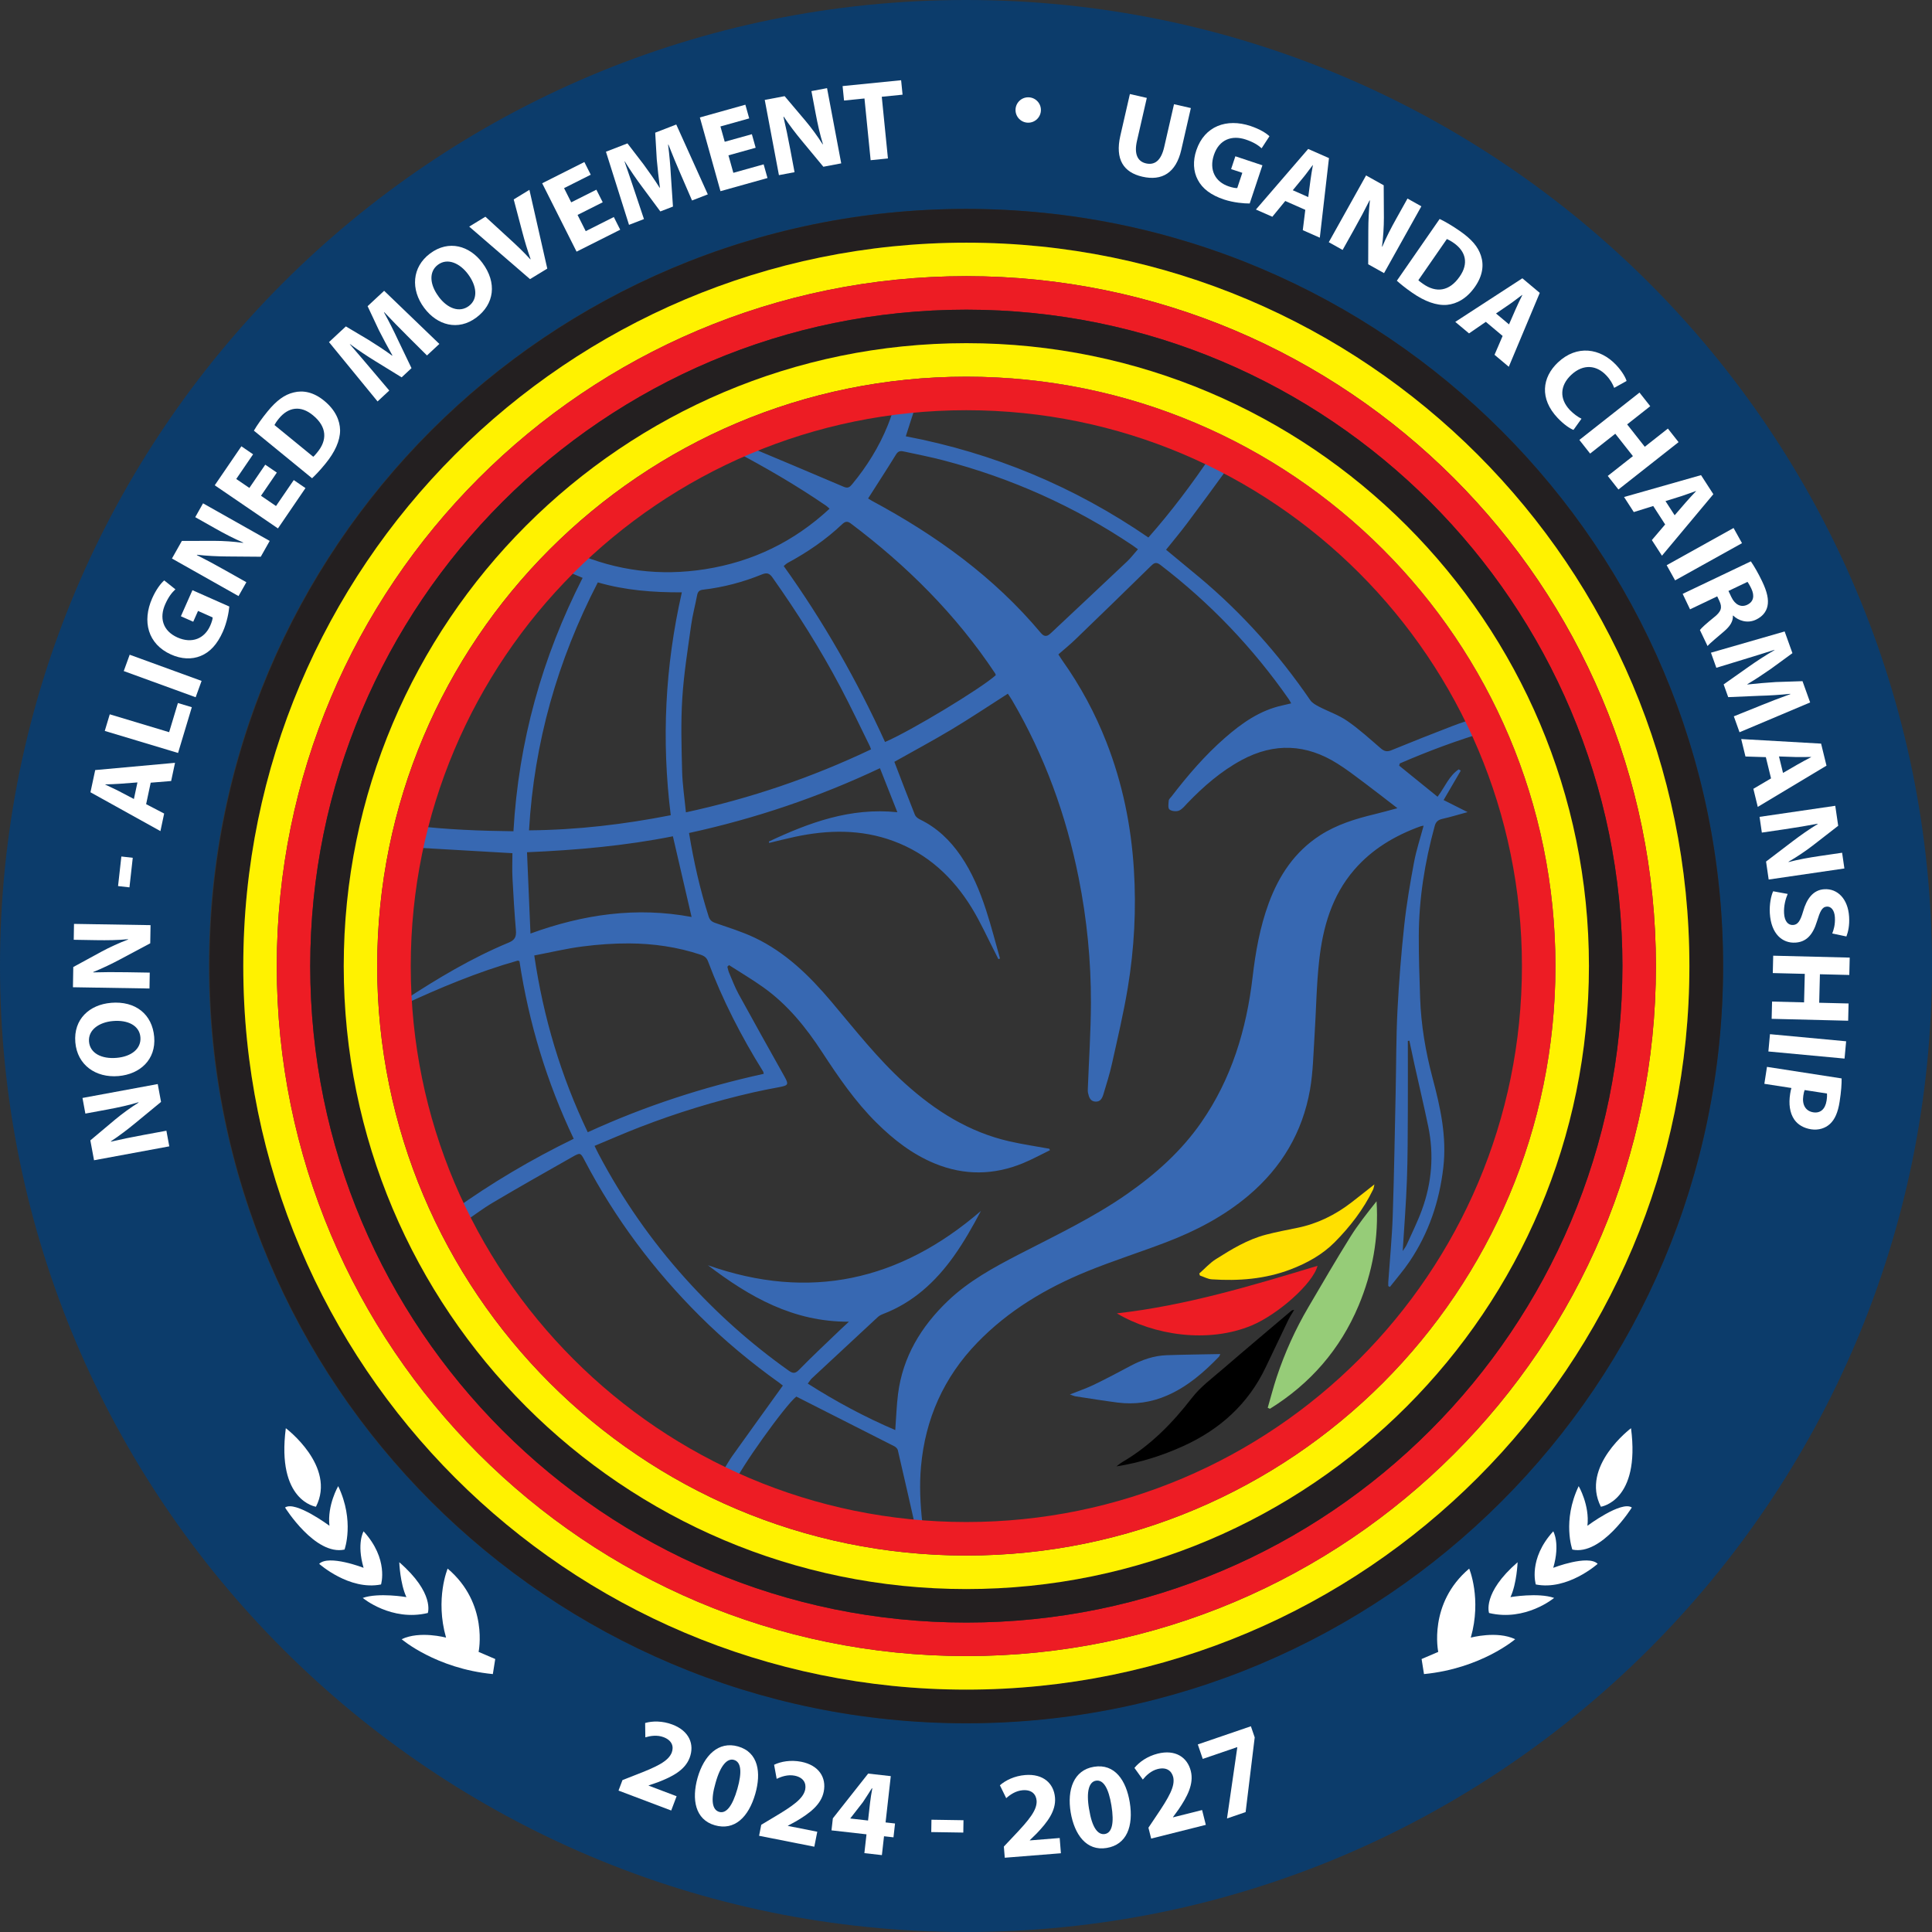 <?xml version="1.0"?>
<svg viewBox="0 0 508.32 508.32" width="300" height="300" xmlns="http://www.w3.org/2000/svg">
  <rect x="0" y="0" width="508.32" height="508.32" fill="#333333" stroke="none"/>
  <defs
     id="defs4">
    <style
       id="style2">
      .cls-1 {
        fill: #ffe000;
      }

      .cls-2 {
        fill: #fff200;
      }

      .cls-3 {
        fill: #fff;
      }

      .cls-4 {
        fill: #ed1c24;
      }

      .cls-5 {
        fill: #96cc78;
      }

      .cls-6 {
        fill: #231f20;
      }

      .cls-7 {
        fill: #3768b2;
      }

      .cls-8 {
        fill: #0c3c6b;
      }
    </style>
  </defs>
  <g
     id="g18"
     transform="translate(-29.3,-35.17)">
    <path
       class="cls-7"
       d="m 292.62,443.38 h -16.5 c -0.55,-0.1 -1.09,-0.23 -1.65,-0.29 -4.96,-0.54 -9.96,-0.84 -14.87,-1.64 -21.86,-3.58 -42.22,-11.24 -60.52,-23.73 -41.1,-28.05 -63.9,-67.07 -68.79,-116.54 -1.05,-10.6 -0.63,-21.22 0.73,-31.78 1.97,-15.19 6.04,-29.8 12.33,-43.79 24.06,-53.48 75.9,-88.72 134.97,-91.22 13.03,-0.55 26,0.41 38.69,3.42 51.6,12.26 88.29,42.65 109.79,91.16 5.9,13.31 9.41,27.34 11.02,41.82 0.36,3.28 0.69,6.56 1.03,9.83 v 16.5 c -0.1,0.61 -0.26,1.21 -0.29,1.83 -0.39,7.68 -1.43,15.29 -3.17,22.77 -10.62,45.5 -36.21,79.9 -76.96,102.77 -18.51,10.39 -38.52,16.33 -59.69,18.24 -2.04,0.18 -4.08,0.42 -6.12,0.64 z M 185.73,336.66 c 0.41,0.83 0.69,1.44 1.01,2.04 6.28,11.93 13.93,22.92 22.96,32.94 8.14,9.03 17.16,17.09 27.08,24.13 1.1,0.78 1.72,0.87 2.78,-0.22 3.53,-3.62 7.24,-7.06 10.88,-10.57 0.63,-0.61 1.28,-1.2 2.21,-2.06 -14.69,0.06 -26.19,-6.56 -37.1,-14.86 26.77,9.45 50.52,4.09 71.84,-14.29 -2.22,4.19 -4.49,8.2 -7.15,11.93 -4.79,6.72 -10.71,12.17 -18.57,15.18 -0.52,0.2 -1.05,0.47 -1.44,0.84 -5.77,5.34 -11.53,10.7 -17.28,16.06 -0.39,0.36 -0.67,0.84 -1.12,1.42 7.45,4.75 15.03,8.81 23.02,12.23 0.25,-3.32 0.34,-6.43 0.73,-9.51 1.25,-9.78 6.07,-17.71 13.06,-24.42 5.46,-5.24 12.06,-8.83 18.72,-12.28 9.69,-5.01 19.56,-9.66 28.55,-15.95 7.5,-5.24 14.2,-11.24 19.43,-18.76 7.99,-11.49 11.91,-24.47 13.52,-38.21 0.78,-6.65 1.93,-13.2 4.25,-19.49 2.7,-7.31 6.84,-13.56 13.54,-17.88 4.37,-2.81 9.23,-4.31 14.22,-5.51 1.99,-0.48 3.96,-1.04 6.1,-1.61 -3.13,-2.41 -5.93,-4.61 -8.77,-6.73 -2.3,-1.72 -4.58,-3.48 -7.01,-5 -8.18,-5.16 -16.59,-5.57 -25.18,-0.95 -5.45,2.94 -10.05,6.94 -14.31,11.37 -0.69,0.72 -1.36,1.61 -2.22,1.95 -0.71,0.29 -1.93,0.16 -2.49,-0.3 -0.43,-0.35 -0.26,-1.53 -0.19,-2.33 0.03,-0.38 0.45,-0.73 0.72,-1.07 4.27,-5.56 8.82,-10.87 14.11,-15.48 4.4,-3.84 9.13,-7.18 14.99,-8.48 0.77,-0.17 1.54,-0.36 2.4,-0.56 -0.27,-0.47 -0.43,-0.81 -0.64,-1.11 -9.44,-13.52 -20.69,-25.3 -33.79,-35.33 -1.2,-0.92 -1.74,-0.42 -2.6,0.42 -6.59,6.47 -13.22,12.9 -19.87,19.31 -1.38,1.33 -2.87,2.53 -4.36,3.83 0.42,0.63 0.7,1.1 1.02,1.56 4.76,6.69 8.63,13.87 11.62,21.51 4.21,10.76 6.51,21.92 7.23,33.47 0.66,10.47 0.1,20.85 -1.6,31.15 -1.11,6.69 -2.68,13.31 -4.15,19.93 -0.6,2.73 -1.45,5.41 -2.26,8.09 -0.31,1.03 -0.79,2.06 -2.15,1.95 -1.33,-0.1 -1.65,-1.18 -1.89,-2.23 -0.1,-0.42 -0.08,-0.87 -0.06,-1.3 0.28,-7.48 0.79,-14.96 0.81,-22.44 0.03,-11.06 -1.06,-22.06 -3.23,-32.91 -3.29,-16.51 -8.97,-32.14 -17.5,-46.7 -0.36,-0.62 -0.78,-1.2 -1.13,-1.74 -5.05,3.22 -9.82,6.42 -14.74,9.37 -4.96,2.97 -10.07,5.71 -15.12,8.55 1.79,4.66 3.55,9.31 5.4,13.93 0.2,0.5 0.78,0.96 1.29,1.21 4.51,2.18 7.97,5.5 10.78,9.6 2.99,4.37 5,9.2 6.63,14.18 1.39,4.23 2.48,8.56 3.7,12.84 -0.14,0.05 -0.28,0.1 -0.43,0.15 -0.24,-0.48 -0.47,-0.96 -0.72,-1.44 -2.09,-4.04 -3.94,-8.22 -6.31,-12.08 -4.93,-8.02 -11.57,-14.2 -20.55,-17.53 -8.53,-3.16 -17.23,-2.99 -25.98,-1.12 -2.26,0.48 -4.49,1.06 -6.74,1.6 -0.03,-0.12 -0.05,-0.24 -0.08,-0.37 10.59,-4.97 21.42,-8.99 33.8,-7.71 -1.57,-3.96 -3.02,-7.64 -4.58,-11.58 -16.21,7.66 -32.9,13.28 -50.23,17.05 1.26,7.65 2.89,14.85 5.15,21.93 0.3,0.95 0.78,1.39 1.71,1.72 3.47,1.21 7,2.29 10.31,3.85 8.19,3.86 14.52,10.06 20.28,16.88 6.24,7.39 12.2,15.05 19.42,21.56 7.95,7.17 16.79,12.75 27.35,15.17 3.49,0.8 7.04,1.31 10.56,1.96 0.06,0.13 0.12,0.26 0.18,0.39 -2.37,1.15 -4.7,2.43 -7.13,3.43 -7.68,3.15 -15.43,3.24 -23.12,0.09 -5.92,-2.42 -10.88,-6.28 -15.4,-10.76 -5.58,-5.54 -9.99,-11.97 -14.26,-18.51 -4.26,-6.53 -9.1,-12.55 -15.51,-17.11 -2.91,-2.08 -6.01,-3.9 -9.02,-5.84 -0.15,0.14 -0.29,0.28 -0.44,0.42 0.14,0.51 0.23,1.04 0.43,1.52 0.81,1.89 1.53,3.84 2.51,5.63 3.95,7.22 7.97,14.4 11.99,21.57 1.27,2.27 1.19,2.5 -1.31,2.97 -2.26,0.42 -4.53,0.86 -6.77,1.37 -10.15,2.31 -20.09,5.37 -29.8,9.12 -4,1.54 -7.92,3.27 -11.99,4.96 z m 218.09,-84.24 c -0.31,0.06 -0.55,0.07 -0.76,0.15 -6.73,2.44 -12.74,5.98 -17.47,11.47 -5.91,6.86 -8.25,15.17 -9.21,23.88 -0.73,6.56 -0.79,13.2 -1.22,19.8 -0.31,4.73 -0.38,9.51 -1.19,14.15 -1.97,11.22 -7.48,20.5 -16.21,27.87 -6.47,5.46 -13.86,9.3 -21.71,12.3 -6.86,2.62 -13.88,4.84 -20.68,7.61 -10.83,4.42 -20.78,10.33 -28.99,18.83 -8.77,9.09 -13.62,19.95 -14.76,32.54 -0.45,4.95 -0.19,9.83 0.34,14.75 0.23,2.11 -0.04,2.49 2.64,2.59 9.87,0.35 19.74,0.27 29.53,-1.16 7.76,-1.13 15.41,-2.81 22.93,-5.11 20.14,-6.17 38.2,-16.11 54.15,-29.86 9.74,-8.4 18.33,-17.84 25.72,-28.38 8.18,-11.66 14.62,-24.22 19.19,-37.71 4.11,-12.15 6.72,-24.6 7.55,-37.43 0.71,-11 0.5,-21.96 -1.38,-32.85 -1.45,-8.35 -3.47,-16.58 -6.28,-24.58 -1.61,-4.56 -3.51,-9.02 -5.34,-13.68 -8.07,2.37 -15.64,5.22 -23.08,8.44 -0.05,0.19 -0.11,0.39 -0.16,0.58 3.35,2.71 6.7,5.43 10.1,8.18 1.99,-2.65 3.04,-5.54 5.57,-7.21 0.18,0.11 0.36,0.22 0.54,0.33 -1.46,2.51 -2.93,5.01 -4.52,7.75 2.17,1.09 4.12,2.07 6.31,3.17 -2.44,0.67 -4.52,1.3 -6.63,1.78 -1.11,0.25 -1.72,0.76 -2.02,1.87 -2.6,9.48 -4.16,19.12 -4.19,28.96 -0.02,5.43 0.17,10.86 0.35,16.29 0.24,7.13 1.44,14.13 3.26,21.01 2.06,7.74 3.79,15.45 2.84,23.6 -1.04,8.98 -3.84,17.24 -8.87,24.72 -1.57,2.34 -3.45,4.48 -5.19,6.71 -0.14,-0.08 -0.28,-0.16 -0.42,-0.25 0,-0.35 -0.02,-0.7 0,-1.04 0.4,-5.79 0.97,-11.57 1.17,-17.36 0.37,-10.98 0.54,-21.97 0.78,-32.96 0.15,-7.06 0.11,-14.12 0.47,-21.17 0.38,-7.47 0.98,-14.94 1.78,-22.38 0.6,-5.56 1.55,-11.1 2.58,-16.6 0.6,-3.2 1.64,-6.32 2.52,-9.61 z M 235.26,399.71 c -0.22,-0.17 -0.55,-0.45 -0.9,-0.7 -7.43,-5.31 -14.45,-11.12 -20.92,-17.57 -12.16,-12.11 -22.34,-25.71 -30.31,-40.93 -1.09,-2.08 -1.15,-2.14 -3.23,-0.95 -7,3.97 -14,7.92 -20.92,12.02 -2.93,1.74 -5.65,3.84 -8.59,5.85 0.7,1.28 1.28,2.36 1.88,3.44 11.95,21.45 28.12,39.03 48.54,52.64 5.08,3.38 10.5,6.24 15.81,9.27 1.86,1.06 1.93,0.95 3.06,-0.87 0.76,-1.22 1.45,-2.48 2.28,-3.65 4.38,-6.14 8.8,-12.26 13.32,-18.55 z M 418.54,223.76 c -0.57,-1.21 -1.03,-2.29 -1.58,-3.33 -6.42,-12.01 -14.25,-23.01 -23.6,-32.92 -11.33,-12.01 -24.62,-21.47 -38.79,-29.78 -1.23,-0.72 -1.71,-0.15 -2.37,0.77 -3.51,4.85 -7.06,9.68 -10.65,14.47 -1.75,2.33 -3.63,4.56 -5.45,6.84 3.02,2.5 5.91,4.87 8.78,7.27 11.23,9.4 20.88,20.23 29.15,32.3 0.51,0.74 1.44,1.27 2.27,1.7 2.48,1.29 5.2,2.2 7.47,3.77 3.12,2.15 5.94,4.74 8.83,7.22 0.92,0.79 1.65,0.97 2.82,0.48 5.3,-2.18 10.63,-4.28 15.98,-6.34 2.3,-0.89 4.67,-1.61 7.14,-2.46 z m -160.07,8.55 c -0.17,-0.44 -0.23,-0.68 -0.34,-0.89 -2.54,-5.14 -4.99,-10.33 -7.66,-15.39 -5.31,-10.05 -11.37,-19.64 -17.93,-28.92 -0.77,-1.09 -1.45,-1.34 -2.76,-0.81 -4.98,2.03 -10.15,3.4 -15.5,4.02 -0.99,0.11 -1.39,0.53 -1.57,1.48 -0.49,2.63 -1.21,5.22 -1.57,7.87 -0.89,6.42 -1.93,12.83 -2.33,19.29 -0.4,6.35 -0.2,12.74 -0.04,19.11 0.09,3.53 0.63,7.04 1,10.83 17.03,-3.68 33.1,-9.15 48.71,-16.57 z m -88.6,54.25 c 2.41,16.42 7.02,31.74 14.07,46.51 15.01,-6.89 30.41,-11.88 46.3,-15.37 -0.07,-0.33 -0.07,-0.47 -0.13,-0.57 -5.77,-9.23 -10.71,-18.87 -14.54,-29.06 -0.38,-1.01 -1.08,-1.43 -1.99,-1.73 -6.09,-2.02 -12.38,-2.92 -18.76,-2.95 -4.11,-0.02 -8.24,0.28 -12.32,0.81 -4.12,0.53 -8.18,1.51 -12.62,2.36 z m 38.83,-95.54 c -7.65,0.03 -14.94,-0.54 -22.11,-2.62 -10.6,20.53 -16.76,42.09 -18.1,65.24 12.7,-0.11 24.94,-1.56 37.29,-3.98 -2.46,-19.73 -1.52,-39.11 2.92,-58.64 z m -28.45,143.77 c -7.15,-15 -11.83,-30.61 -14.28,-46.73 -0.33,-0.11 -0.39,-0.16 -0.44,-0.15 -10.51,2.97 -20.55,7.18 -30.44,11.77 -0.91,0.42 -1.1,1.02 -0.98,1.93 0.53,4.01 0.87,8.06 1.56,12.05 2.26,13.07 6.14,25.65 11.74,37.69 0.33,0.71 0.72,1.39 1.17,2.25 10.1,-7.23 20.55,-13.4 31.66,-18.81 z m 77.47,-168.5 c -0.08,-0.11 -0.02,0.02 0.07,0.09 0.31,0.21 0.63,0.4 0.96,0.58 16.8,9.03 32.08,20.01 44.41,34.75 1.09,1.3 1.87,0.76 2.77,-0.09 6.64,-6.24 13.3,-12.47 19.92,-18.73 1.01,-0.96 1.86,-2.09 2.85,-3.21 -0.6,-0.43 -0.99,-0.73 -1.4,-1.01 -15.31,-10.28 -31.91,-17.7 -49.74,-22.37 -3.37,-0.88 -6.8,-1.56 -10.21,-2.29 -0.82,-0.18 -1.61,-0.37 -2.26,0.67 -2.38,3.88 -4.87,7.68 -7.36,11.6 z m 33.58,46.52 c -0.08,-0.23 -0.1,-0.36 -0.17,-0.46 -10.27,-15.47 -23.22,-28.36 -38.02,-39.48 -0.9,-0.67 -1.51,-0.47 -2.25,0.24 -4.29,4.06 -9.12,7.36 -14.31,10.16 -0.36,0.19 -0.65,0.51 -1.05,0.83 10.47,14.61 19.26,30.07 26.66,46.29 6.71,-2.86 25.2,-14.03 29.13,-17.57 z m 56.86,-58.11 c -0.3,-0.25 -0.42,-0.4 -0.58,-0.48 -1.75,-0.82 -3.48,-1.66 -5.25,-2.43 -11.75,-5.11 -23.95,-8.8 -36.64,-10.55 -6.97,-0.96 -14.02,-1.41 -21.04,-1.78 -4.04,-0.21 -8.11,0.15 -12.16,0.34 -0.61,0.03 -1.6,0.32 -1.75,0.74 -1.12,3.07 -2.08,6.2 -3.12,9.42 23.15,4.41 44.38,13.26 63.83,26.63 6.13,-6.95 11.57,-14.21 16.73,-21.89 z m -165.57,32.51 c -1.9,-0.82 -3.62,-1.49 -5.29,-2.3 -0.91,-0.45 -1.48,-0.24 -2.1,0.46 -1.58,1.77 -3.26,3.44 -4.81,5.24 -14.01,16.2 -24.27,34.49 -30.47,55.02 -0.66,2.18 -1.22,4.38 -1.89,6.77 8.89,1.04 17.51,1.38 26.36,1.48 1.35,-23.61 7.52,-45.7 18.2,-66.67 z m -2.22,-7.36 c 0.08,0.25 0.16,0.5 0.25,0.76 10.98,4.76 22.42,6.19 34.26,4.31 12.44,-1.97 23.32,-7.22 32.68,-15.91 -0.41,-0.36 -0.66,-0.62 -0.96,-0.82 -7.83,-5.36 -16.02,-10.11 -24.42,-14.53 -1.1,-0.58 -1.98,-0.34 -2.98,0.14 -8.29,3.96 -16.27,8.48 -23.63,13.99 -5.18,3.87 -10.14,8.04 -15.2,12.07 z m 42.03,245.82 c 15.64,6.14 31.4,11.38 47.98,12.28 -1.61,-7.1 -3.21,-14.18 -4.86,-21.25 -0.09,-0.39 -0.54,-0.81 -0.92,-1.01 -8.54,-4.35 -17.09,-8.68 -25.78,-13.07 -2.68,1.96 -15.23,19.46 -16.41,23.05 z m -85.64,-167.6 c -2.88,13.5 -3.8,27.17 -2.77,41.23 0.68,-0.38 1.11,-0.6 1.52,-0.86 8.82,-5.79 17.86,-11.21 27.64,-15.27 1.67,-0.69 2.02,-1.59 1.89,-3.23 -0.38,-4.54 -0.67,-9.08 -0.9,-13.63 -0.12,-2.27 -0.02,-4.56 -0.02,-6.66 -9.26,-0.53 -18.16,-1.05 -27.35,-1.58 z m 69.59,-2.87 c -12.55,2.5 -25.29,3.64 -38.39,4.2 0.31,7.2 0.6,14.14 0.91,21.39 14.02,-5.09 27.92,-7.07 42.39,-4.36 -1.66,-7.17 -3.28,-14.15 -4.92,-21.24 z m 58.63,-114.04 c -0.14,-0.16 -0.27,-0.33 -0.41,-0.49 -13.91,1.63 -27.24,5.36 -40.34,10.97 0.46,0.31 0.61,0.45 0.77,0.52 8.78,3.69 17.57,7.35 26.32,11.1 1.11,0.47 1.59,0.03 2.18,-0.68 3.89,-4.69 7.07,-9.82 9.36,-15.46 0.79,-1.94 1.41,-3.96 2.1,-5.94 z M 400.1,308.99 c -0.13,0.02 -0.26,0.03 -0.39,0.05 0,6.13 0.03,12.26 0,18.39 -0.04,6.12 -0.02,12.24 -0.25,18.35 -0.22,6.11 -0.71,12.21 -1.1,18.55 0.4,-0.62 0.79,-1.09 1.03,-1.62 1.37,-3.06 2.88,-6.08 4.03,-9.23 2.59,-7.11 3.2,-14.44 1.67,-21.87 -1.13,-5.47 -2.43,-10.91 -3.64,-16.37 -0.46,-2.08 -0.9,-4.17 -1.34,-6.26 z"
       id="path6" />
    <path
       class="cls-5"
       d="m 362.84,405.58 c 0.79,-2.71 1.49,-5.45 2.38,-8.13 2.13,-6.4 4.9,-12.53 8.32,-18.35 3.63,-6.18 7.23,-12.39 11.03,-18.48 2.04,-3.27 4.47,-6.31 6.91,-9.39 0.61,9.55 -1.06,18.71 -4.73,27.46 -4.85,11.54 -12.72,20.56 -23.33,27.14 l -0.57,-0.27 z"
       id="path8" />
    <path
       class="cls-4"
       d="m 323.17,380.72 c 18.06,-2.03 35.37,-7.24 52.78,-12.51 -1.23,4.73 -10.47,12.81 -17.27,15.67 -11.5,4.83 -25.87,2.59 -35.51,-3.15 z"
       id="path10" />
    <path
       d="m 323.03,420.98 c 0.52,-0.38 1.02,-0.82 1.57,-1.14 7.34,-4.29 13.13,-10.19 18.31,-16.89 2.25,-2.91 5.34,-5.18 8.16,-7.62 5.9,-5.09 11.87,-10.1 17.81,-15.14 0.22,-0.19 0.45,-0.37 0.91,-0.37 -0.51,0.87 -1.08,1.71 -1.52,2.62 -2,4.14 -3.97,8.3 -5.95,12.45 -4.59,9.67 -12.05,16.37 -21.69,20.75 -5.6,2.54 -11.44,4.38 -17.62,5.35 z"
       id="path12" />
    <path
       class="cls-1"
       d="m 390.92,346.78 c -0.16,0.65 -0.2,1.05 -0.36,1.38 -2.54,5.24 -6.1,9.82 -10.14,13.89 -3.2,3.22 -7.28,5.48 -11.59,7.12 -6.69,2.54 -13.65,3.07 -20.71,2.6 -1.05,-0.07 -2.07,-0.66 -3.11,-1 -0.06,-0.18 -0.12,-0.35 -0.18,-0.53 1.45,-1.27 2.76,-2.76 4.38,-3.78 4.14,-2.62 8.36,-5.19 13.17,-6.44 2.69,-0.7 5.43,-1.23 8.17,-1.78 5.33,-1.07 10.06,-3.41 14.34,-6.71 1.93,-1.49 3.84,-3.02 6.04,-4.75 z"
       id="path14" />
    <path
       class="cls-7"
       d="m 310.8,402.06 c 2.32,-0.93 4.37,-1.62 6.3,-2.55 3.25,-1.57 6.43,-3.26 9.62,-4.96 3.01,-1.6 6.17,-2.71 9.59,-2.82 4.65,-0.16 9.31,-0.2 14.05,-0.3 -0.12,0.24 -0.19,0.55 -0.38,0.74 -3.97,4.1 -8.23,7.8 -13.53,10.13 -4.2,1.85 -8.59,2.47 -13.13,1.89 -3.69,-0.48 -7.37,-1.08 -11.05,-1.64 -0.4,-0.06 -0.77,-0.25 -1.47,-0.49 z"
       id="path16" />
  </g>
  <path
     class="cls-8"
     d="m 453.35,254.16 c 0,110.01 -89.18,199.19 -199.19,199.19 -110.01,0 -199.19,-89.18 -199.19,-199.19 0,-110.01 89.19,-199.19 199.19,-199.19 110,0 199.19,89.18 199.19,199.19 z M 254.16,0 C 113.79,0 0,113.79 0,254.16 0,394.53 113.79,508.32 254.16,508.32 394.53,508.32 508.32,394.53 508.32,254.16 508.32,113.79 394.54,0 254.16,0 Z"
     id="path20" />
  <g
     id="g96"
     transform="translate(-29.3,-35.17)">
    <path
       class="cls-3"
       d="m 73.84,336.78 -19.8,3.66 -0.97,-5.23 6.49,-5.45 c 1.87,-1.56 4.12,-3.19 6.19,-4.49 l -0.02,-0.09 c -2.56,0.78 -5.22,1.36 -8.18,1.91 l -5.79,1.07 -0.76,-4.11 19.8,-3.66 0.87,4.7 -6.85,5.64 c -1.9,1.57 -4.21,3.33 -6.35,4.73 l 0.05,0.08 c 2.59,-0.6 5.37,-1.18 8.6,-1.77 l 5.96,-1.1 z"
       id="path22" />
    <path
       class="cls-3"
       d="m 58.46,299.02 c 6.58,-0.56 10.91,3.09 11.41,8.96 0.51,5.95 -3.69,9.82 -9.41,10.31 -6.01,0.51 -10.84,-2.95 -11.34,-8.87 -0.52,-6.16 3.8,-9.92 9.34,-10.39 z m 1.5,14.48 c 3.93,-0.33 6.54,-2.42 6.28,-5.45 -0.26,-3.07 -3.33,-4.58 -7.23,-4.24 -3.6,0.31 -6.55,2.3 -6.29,5.42 0.26,3.07 3.33,4.6 7.23,4.27 z"
       id="path24" />
    <path
       class="cls-3"
       d="m 68.63,295.25 -20.14,-0.33 0.09,-5.32 7.45,-4.06 c 2.14,-1.16 4.67,-2.31 6.96,-3.17 v -0.09 c -2.66,0.26 -5.38,0.3 -8.4,0.25 l -5.89,-0.1 0.07,-4.18 20.14,0.33 -0.08,4.78 -7.84,4.18 c -2.17,1.16 -4.79,2.43 -7.17,3.38 l 0.03,0.09 c 2.66,-0.08 5.5,-0.09 8.79,-0.04 l 6.06,0.1 z"
       id="path26" />
    <path
       class="cls-3"
       d="m 61.23,260.52 3,0.34 -0.87,7.78 -3,-0.34 z"
       id="path28" />
    <path
       class="cls-3"
       d="m 67.73,246.74 4.76,2.48 -0.98,4.62 -18.41,-10.22 1.25,-5.84 21,-1.91 -1.02,4.79 -5.38,0.44 -1.2,5.64 z m -2.27,-5.71 -4.44,0.34 c -1.24,0.1 -2.78,0.14 -4.01,0.18 v 0.06 c 1.09,0.54 2.52,1.15 3.59,1.72 l 3.93,2.06 0.93,-4.35 z"
       id="path30" />
    <path
       class="cls-3"
       d="m 56.86,227.49 1.32,-4.38 15.62,4.7 2.31,-7.67 3.66,1.1 -3.62,12.04 -19.28,-5.8 z"
       id="path32" />
    <path
       class="cls-3"
       d="m 63.42,207.43 18.92,6.89 -1.56,4.3 -18.92,-6.89 z"
       id="path34" />
    <path
       class="cls-3"
       d="m 89.63,194.75 c -0.13,1.48 -0.61,4.17 -1.69,6.61 -1.49,3.36 -3.42,5.41 -5.81,6.38 -2.34,0.99 -5.15,0.85 -7.84,-0.37 -6.11,-2.74 -7.63,-8.74 -4.95,-14.78 1.05,-2.38 2.33,-4 3.17,-4.71 l 2.94,2.35 c -0.89,0.82 -1.8,1.92 -2.69,3.94 -1.54,3.47 -0.73,6.96 3.25,8.73 3.8,1.68 7.09,0.3 8.6,-3.11 0.42,-0.96 0.65,-1.77 0.64,-2.17 l -3.85,-1.71 -1.26,2.84 -3.25,-1.44 3.04,-6.86 z"
       id="path36" />
    <path
       class="cls-3"
       d="m 92.07,192.01 -17.53,-9.89 2.61,-4.63 8.48,-0.02 c 2.43,0 5.21,0.19 7.62,0.53 l 0.04,-0.08 c -2.46,-1.05 -4.87,-2.3 -7.5,-3.79 l -5.12,-2.89 2.05,-3.64 17.54,9.89 -2.35,4.16 -8.88,-0.07 c -2.46,-0.02 -5.37,-0.15 -7.91,-0.45 l -0.02,0.09 c 2.37,1.2 4.88,2.54 7.74,4.16 l 5.28,2.98 -2.06,3.64 z"
       id="path38" />
    <path
       class="cls-3"
       d="m 102.15,159.49 -4.18,6.12 3.95,2.7 4.67,-6.83 3.08,2.11 -7.24,10.61 -16.63,-11.35 7.01,-10.26 3.08,2.11 -4.43,6.49 3.45,2.36 4.18,-6.12 3.06,2.09 z"
       id="path40" />
    <path
       class="cls-3"
       d="m 96.1,148.48 c 0.85,-1.47 2.12,-3.25 3.57,-5.03 2.42,-2.96 4.52,-4.45 6.88,-5.02 2.53,-0.64 5.28,-0.08 8.03,2.17 2.98,2.44 4.15,5.21 4.2,7.75 0.02,2.76 -1.37,5.79 -3.87,8.84 -1.49,1.83 -2.67,3.03 -3.5,3.81 z m 15.62,6.86 c 0.32,-0.24 0.71,-0.73 1.07,-1.17 2.63,-3.17 2.58,-6.69 -1.15,-9.74 -3.22,-2.67 -6.48,-2.17 -8.96,0.86 -0.64,0.79 -0.99,1.35 -1.17,1.71 l 10.2,8.34 z"
       id="path42" />
    <path
       class="cls-3"
       d="m 136.18,123.25 c -1.71,-1.71 -3.77,-3.79 -5.77,-5.93 l -0.07,0.06 c 1.29,2.31 2.63,4.98 3.67,7.23 l 3.56,7.42 -2.6,2.42 -6.89,-4.24 c -2.09,-1.28 -4.55,-2.91 -6.69,-4.51 l -0.04,0.04 c 1.76,2.07 3.82,4.41 5.42,6.34 l 4.95,5.84 -3.08,2.87 -12.78,-15.61 4.44,-4.13 6.02,3.58 c 2.05,1.28 4.22,2.69 6.15,4.11 l 0.07,-0.06 c -1.17,-2.09 -2.48,-4.51 -3.53,-6.59 l -2.99,-6.36 4.35,-4.05 14.53,13.98 -3.26,3.03 -5.47,-5.44 z"
       id="path44" />
    <path
       class="cls-3"
       d="m 156.2,104.31 c 3.95,5.29 3.14,10.89 -1.57,14.41 -4.79,3.58 -10.29,2.06 -13.72,-2.54 -3.61,-4.83 -3.23,-10.75 1.54,-14.31 4.95,-3.7 10.43,-2.01 13.75,2.44 z m -11.49,8.92 c 2.36,3.16 5.51,4.27 7.95,2.45 2.46,-1.84 2.12,-5.24 -0.22,-8.38 -2.16,-2.9 -5.41,-4.35 -7.92,-2.47 -2.46,1.84 -2.15,5.26 0.2,8.39 z"
       id="path46" />
    <path
       class="cls-3"
       d="m 168.75,108.61 -16,-13.82 4.26,-2.6 6.53,5.99 c 1.83,1.68 3.57,3.32 5.28,5.21 l 0.08,-0.05 c -0.83,-2.33 -1.54,-4.7 -2.15,-7.02 l -2.29,-8.68 4.13,-2.52 4.7,20.72 z"
       id="path48" />
    <path
       class="cls-3"
       d="m 187.88,88.39 -6.62,3.33 2.15,4.27 7.39,-3.72 1.68,3.34 -11.48,5.77 -9.05,-17.99 11.1,-5.59 1.68,3.34 -7.02,3.53 1.88,3.74 6.62,-3.33 z"
       id="path50" />
    <path
       class="cls-3"
       d="m 208.32,80.85 c -0.96,-2.22 -2.1,-4.92 -3.16,-7.65 l -0.08,0.03 c 0.34,2.62 0.6,5.6 0.73,8.08 l 0.55,8.21 -3.32,1.28 -4.82,-6.5 c -1.47,-1.96 -3.14,-4.39 -4.54,-6.67 l -0.06,0.02 c 0.87,2.58 1.91,5.51 2.68,7.9 l 2.43,7.26 -3.93,1.52 -6.07,-19.24 5.66,-2.19 4.27,5.56 c 1.43,1.95 2.92,4.06 4.19,6.1 l 0.08,-0.03 c -0.31,-2.38 -0.63,-5.11 -0.83,-7.43 l -0.41,-7.02 5.54,-2.15 8.3,18.38 -4.15,1.61 -3.06,-7.08 z"
       id="path52" />
    <path
       class="cls-3"
       d="m 228.1,74.05 -7.14,1.99 1.29,4.6 7.97,-2.23 1.01,3.6 -12.37,3.46 -5.42,-19.4 11.97,-3.35 1.01,3.6 -7.57,2.12 1.13,4.03 7.14,-1.99 1,3.57 z"
       id="path54" />
    <path
       class="cls-3"
       d="m 234.24,81.25 -3.73,-19.79 5.23,-0.99 5.48,6.48 c 1.57,1.86 3.21,4.11 4.51,6.17 l 0.09,-0.02 c -0.79,-2.56 -1.38,-5.21 -1.94,-8.18 l -1.09,-5.78 4.11,-0.78 3.73,19.79 -4.7,0.89 -5.67,-6.84 c -1.57,-1.89 -3.35,-4.2 -4.75,-6.34 l -0.08,0.05 c 0.61,2.59 1.2,5.37 1.8,8.6 l 1.12,5.96 z"
       id="path56" />
    <path
       class="cls-3"
       d="m 256.75,61.08 -5.38,0.54 -0.38,-3.8 15.4,-1.54 0.38,3.8 -5.47,0.55 1.62,16.23 -4.55,0.46 -1.62,-16.23 z"
       id="path58" />
    <path
       class="cls-3"
       d="m 331.03,60.95 -2.59,11.3 c -0.77,3.38 0.11,5.39 2.38,5.91 2.33,0.53 3.98,-0.8 4.78,-4.27 l 2.59,-11.3 4.43,1.01 -2.52,11 c -1.39,6.06 -5.1,8.24 -10.23,7.06 -4.95,-1.13 -7.23,-4.54 -5.8,-10.8 l 2.51,-10.95 4.45,1.02 z"
       id="path60" />
    <path
       class="cls-3"
       d="m 358.11,88.71 c -1.48,0.01 -4.21,-0.21 -6.74,-1.04 -3.49,-1.16 -5.72,-2.88 -6.91,-5.16 -1.21,-2.23 -1.34,-5.04 -0.38,-7.84 2.14,-6.34 7.97,-8.43 14.23,-6.35 2.47,0.82 4.21,1.93 4.99,2.7 l -2.06,3.16 c -0.9,-0.8 -2.08,-1.6 -4.18,-2.3 -3.6,-1.2 -7,-0.06 -8.38,4.08 -1.31,3.94 0.38,7.09 3.93,8.26 0.99,0.33 1.82,0.48 2.22,0.42 l 1.33,-4 -2.95,-0.98 1.12,-3.37 7.12,2.37 -3.35,10.06 z"
       id="path62" />
    <path
       class="cls-3"
       d="m 367.46,88.05 -3.4,4.15 -4.32,-1.9 13.75,-15.94 5.47,2.41 -2.41,20.94 -4.48,-1.98 0.66,-5.35 z m 6.05,-1.05 0.58,-4.41 c 0.15,-1.24 0.43,-2.75 0.64,-3.96 l -0.05,-0.02 c -0.76,0.97 -1.64,2.25 -2.42,3.18 l -2.82,3.43 4.07,1.8 z"
       id="path64" />
    <path
       class="cls-3"
       d="m 378.9,98.91 9.82,-17.58 4.64,2.59 0.05,8.48 c 0,2.43 -0.17,5.21 -0.5,7.63 l 0.08,0.04 c 1.04,-2.47 2.28,-4.88 3.76,-7.52 l 2.87,-5.14 3.65,2.04 -9.82,17.58 -4.17,-2.33 0.03,-8.88 c 0,-2.46 0.13,-5.37 0.42,-7.91 l -0.09,-0.02 c -1.19,2.38 -2.53,4.89 -4.13,7.75 l -2.96,5.29 -3.65,-2.04 z"
       id="path66" />
    <path
       class="cls-3"
       d="m 408.08,92.78 c 1.53,0.73 3.41,1.85 5.3,3.16 3.14,2.18 4.79,4.15 5.55,6.46 0.83,2.47 0.5,5.25 -1.52,8.18 -2.19,3.17 -4.86,4.55 -7.39,4.8 -2.75,0.24 -5.88,-0.91 -9.12,-3.16 -1.94,-1.34 -3.23,-2.42 -4.08,-3.19 z m -5.6,16.11 c 0.27,0.29 0.78,0.65 1.25,0.98 3.37,2.37 6.87,2.04 9.61,-1.92 2.41,-3.42 1.65,-6.63 -1.56,-8.86 -0.83,-0.58 -1.43,-0.88 -1.8,-1.03 z"
       id="path68" />
    <path
       class="cls-3"
       d="m 420.23,119.85 -4.42,3.04 -3.62,-3.03 17.65,-11.47 4.58,3.84 -8.15,19.44 -3.75,-3.15 2.13,-4.96 z m 6.1,0.67 1.78,-4.08 c 0.49,-1.15 1.18,-2.52 1.72,-3.63 l -0.05,-0.04 c -1,0.72 -2.21,1.7 -3.21,2.38 l -3.66,2.5 3.41,2.86 z"
       id="path70" />
    <path
       class="cls-3"
       d="m 443.29,148.28 c -0.88,-0.32 -2.5,-1.38 -4.18,-3.16 -4.78,-5.06 -4.09,-10.64 0.08,-14.58 4.99,-4.72 11.14,-3.78 15.32,0.65 1.62,1.72 2.5,3.35 2.75,4.22 l -3.26,1.81 c -0.35,-0.94 -0.97,-2.12 -2.08,-3.29 -2.48,-2.63 -5.99,-3.17 -9.25,-0.1 -2.93,2.77 -3.14,6.25 -0.35,9.2 0.94,1 2.21,1.9 3.08,2.31 z"
       id="path72" />
    <path
       class="cls-3"
       d="m 463.49,142.04 -6.08,4.79 4.64,5.89 6.08,-4.79 2.81,3.57 -15.82,12.46 -2.81,-3.57 6.62,-5.21 -4.64,-5.89 -6.62,5.22 -2.83,-3.59 15.82,-12.46 2.83,3.59 z"
       id="path74" />
    <path
       class="cls-3"
       d="m 464.28,168.3 -5.12,1.6 -2.56,-3.96 20.25,-5.76 3.24,5.02 -13.52,16.18 -2.66,-4.11 3.5,-4.11 -3.13,-4.84 z m 5.63,2.44 2.91,-3.37 c 0.81,-0.95 1.87,-2.06 2.71,-2.96 l -0.03,-0.05 c -1.17,0.4 -2.61,0.97 -3.76,1.33 l -4.24,1.32 2.42,3.74 z"
       id="path76" />
    <path
       class="cls-3"
       d="m 487.63,178.08 -17.6,9.79 -2.22,-3.99 17.6,-9.79 z"
       id="path78" />
    <path
       class="cls-3"
       d="m 489.95,182.86 c 0.85,1.22 1.95,3.11 2.99,5.29 1.29,2.7 1.78,4.78 1.38,6.56 -0.35,1.49 -1.33,2.69 -3,3.49 -2.32,1.11 -4.69,0.22 -6.01,-1.07 l -0.08,0.04 c 0.09,1.51 -0.79,2.79 -2.24,4.05 -1.78,1.54 -3.88,3.24 -4.42,3.93 l -2.01,-4.21 c 0.37,-0.54 1.65,-1.68 3.63,-3.29 2.03,-1.57 2.28,-2.64 1.51,-4.33 l -0.59,-1.24 -7.15,3.41 -1.94,-4.07 17.93,-8.55 z m -5.88,7.8 0.77,1.62 c 0.98,2.05 2.58,2.77 4.17,2.01 1.67,-0.8 1.97,-2.33 1.09,-4.23 -0.48,-1 -0.83,-1.53 -1.02,-1.8 l -5.01,2.39 z"
       id="path80" />
    <path
       class="cls-3"
       d="m 492.62,220.76 c 2.25,-0.9 4.97,-1.97 7.73,-2.96 l -0.03,-0.08 c -2.63,0.28 -5.61,0.46 -8.1,0.52 l -8.22,0.35 -1.2,-3.35 6.61,-4.66 c 2,-1.42 4.47,-3.03 6.78,-4.37 l -0.02,-0.06 c -2.6,0.81 -5.55,1.77 -7.97,2.48 l -7.32,2.24 -1.42,-3.97 19.39,-5.59 2.05,5.71 -5.66,4.13 c -1.98,1.38 -4.13,2.81 -6.2,4.03 l 0.03,0.08 c 2.38,-0.25 5.12,-0.5 7.45,-0.64 l 7.03,-0.23 2.01,5.6 -18.58,7.84 -1.5,-4.19 7.15,-2.88 z"
       id="path82" />
    <path
       class="cls-3"
       d="m 493.9,234.38 -5.36,-0.17 -1.12,-4.59 21.02,1.2 1.42,5.8 -18.08,10.85 -1.16,-4.76 4.65,-2.74 -1.37,-5.6 z m 4.52,4.15 3.85,-2.23 c 1.08,-0.63 2.44,-1.34 3.53,-1.91 v -0.06 c -1.25,0 -2.8,0.06 -4.01,0.02 l -4.43,-0.15 1.06,4.32 z"
       id="path84" />
    <path
       class="cls-3"
       d="m 492.25,250.09 19.92,-2.91 0.77,5.26 -6.7,5.2 c -1.93,1.49 -4.24,3.03 -6.35,4.25 v 0.09 c 2.6,-0.68 5.28,-1.16 8.26,-1.6 l 5.82,-0.85 0.6,4.14 -19.92,2.91 -0.69,-4.73 7.06,-5.38 c 1.96,-1.49 4.34,-3.17 6.53,-4.49 l -0.04,-0.08 c -2.61,0.5 -5.41,0.97 -8.66,1.45 l -6,0.88 z"
       id="path86" />
    <path
       class="cls-3"
       d="m 499.65,270.37 c -0.55,1.26 -1.07,3.18 -0.95,5.11 0.12,2.09 1.06,3.14 2.37,3.06 1.25,-0.07 1.91,-1.07 2.63,-3.54 0.96,-3.41 2.68,-5.7 5.6,-5.87 3.43,-0.21 6.22,2.5 6.51,7.24 0.14,2.27 -0.24,3.96 -0.71,5.19 l -3.73,-0.79 c 0.34,-0.83 0.82,-2.29 0.7,-4.26 -0.12,-1.97 -1.07,-2.87 -2.11,-2.81 -1.28,0.08 -1.78,1.24 -2.61,3.9 -1.1,3.63 -2.85,5.41 -5.68,5.58 -3.37,0.2 -6.39,-2.22 -6.72,-7.74 -0.14,-2.3 0.32,-4.6 0.88,-5.77 l 3.81,0.7 z"
       id="path88" />
    <path
       class="cls-3"
       d="m 515.86,291.69 -7.73,-0.19 -0.19,7.5 7.73,0.19 -0.11,4.54 -20.13,-0.5 0.11,-4.54 8.42,0.21 0.19,-7.5 -8.42,-0.21 0.11,-4.57 20.13,0.5 z"
       id="path90" />
    <path
       class="cls-3"
       d="m 514.61,313.69 -20.04,-1.87 0.42,-4.55 20.04,1.87 z"
       id="path92" />
    <path
       class="cls-3"
       d="m 513.84,318.91 c 0.02,1.42 -0.1,3.4 -0.53,6.15 -0.43,2.78 -1.27,4.67 -2.54,5.83 -1.2,1.11 -2.99,1.71 -4.94,1.41 -1.95,-0.3 -3.5,-1.21 -4.44,-2.56 -1.21,-1.76 -1.51,-4.13 -1.09,-6.79 0.09,-0.59 0.2,-1.12 0.33,-1.52 l -7.12,-1.1 0.69,-4.46 19.63,3.04 z m -9.73,3.06 c -0.15,0.37 -0.25,0.84 -0.35,1.49 -0.37,2.39 0.61,4.06 2.65,4.37 1.83,0.28 3.12,-0.82 3.47,-3.06 0.14,-0.92 0.15,-1.55 0.11,-1.89 z"
       id="path94" />
  </g>
  <g
     id="g116"
     transform="translate(-29.3,-35.17)">
    <path
       class="cls-3"
       d="m 192.03,506.29 1.05,-2.77 3.39,-1.33 c 5.72,-2.2 8.63,-3.61 9.56,-5.88 0.6,-1.59 0.12,-3.22 -2.14,-4.08 -1.69,-0.64 -3.48,-0.35 -4.8,0.04 l -0.05,-3.77 c 1.9,-0.55 4.53,-0.59 7.17,0.41 4.42,1.67 5.88,5.19 4.54,8.74 -1.24,3.28 -4.61,5 -8.4,6.45 l -2.38,0.82 -0.02,0.06 7.37,2.79 -1.42,3.76 -13.87,-5.25 z"
       id="path98" />
    <path
       class="cls-3"
       d="m 228.03,507.11 c -1.78,6.22 -5.51,9.77 -10.64,8.3 -5.2,-1.49 -6.15,-6.81 -4.55,-12.51 1.66,-5.81 5.46,-9.71 10.65,-8.23 5.38,1.54 6.11,6.94 4.54,12.44 z m -10.46,-2.86 c -1.35,4.6 -0.86,7.11 0.96,7.64 1.82,0.52 3.47,-1.48 4.78,-6.06 1.27,-4.45 0.99,-7.08 -0.9,-7.62 -1.73,-0.5 -3.54,1.36 -4.84,6.04 z"
       id="path100" />
    <path
       class="cls-3"
       d="m 229.02,518.18 0.57,-2.9 3.12,-1.87 c 5.27,-3.12 7.91,-4.99 8.44,-7.38 0.33,-1.67 -0.42,-3.2 -2.78,-3.67 -1.77,-0.35 -3.49,0.23 -4.72,0.84 l -0.68,-3.71 c 1.78,-0.86 4.36,-1.33 7.14,-0.79 4.64,0.92 6.66,4.14 5.92,7.86 -0.68,3.44 -3.72,5.69 -7.21,7.76 l -2.21,1.2 v 0.06 c 0,0 7.72,1.53 7.72,1.53 l -0.78,3.94 -14.55,-2.88 z"
       id="path102" />
    <path
       class="cls-3"
       d="m 256.72,522.75 0.56,-4.96 -9.21,-1.04 0.36,-3.17 9.29,-11.77 5.95,0.67 -1.37,12.18 2.49,0.28 -0.41,3.64 -2.49,-0.28 -0.56,4.96 -4.6,-0.52 z m 0.97,-8.6 0.52,-4.6 c 0.14,-1.25 0.35,-2.52 0.6,-3.85 h -0.13 c -0.82,1.25 -1.5,2.41 -2.35,3.64 l -3.29,4.23 v 0.06 c 0,0 4.66,0.53 4.66,0.53 z"
       id="path104" />
    <path
       class="cls-3"
       d="m 282.8,514.08 -0.05,3.25 -8.43,-0.13 0.05,-3.25 z"
       id="path106" />
    <path
       class="cls-3"
       d="m 293.66,523.96 -0.24,-2.95 2.5,-2.65 c 4.23,-4.44 6.25,-6.96 6.12,-9.4 -0.14,-1.7 -1.27,-2.97 -3.68,-2.77 -1.8,0.14 -3.3,1.17 -4.32,2.09 l -1.66,-3.39 c 1.48,-1.31 3.84,-2.47 6.66,-2.7 4.71,-0.38 7.53,2.17 7.84,5.96 0.28,3.5 -2.03,6.49 -4.83,9.42 l -1.8,1.76 v 0.06 c 0,0 7.86,-0.63 7.86,-0.63 l 0.32,4.01 -14.79,1.18 z"
       id="path108" />
    <path
       class="cls-3"
       d="m 326.54,509.33 c 1.04,6.38 -0.81,11.19 -6.08,12.05 -5.33,0.88 -8.47,-3.54 -9.46,-9.37 -0.98,-5.97 0.79,-11.12 6.12,-11.99 5.53,-0.91 8.49,3.66 9.42,9.32 z m -10.68,1.88 c 0.74,4.74 2.26,6.8 4.13,6.5 1.87,-0.31 2.5,-2.82 1.73,-7.52 -0.75,-4.57 -2.13,-6.83 -4.07,-6.51 -1.78,0.29 -2.62,2.74 -1.8,7.53 z"
       id="path110" />
    <path
       class="cls-3"
       d="m 332.18,518.92 -0.72,-2.87 2.03,-3.03 c 3.44,-5.07 5.02,-7.89 4.49,-10.28 -0.42,-1.65 -1.74,-2.71 -4.08,-2.13 -1.75,0.44 -3.06,1.7 -3.92,2.77 l -2.2,-3.06 c 1.24,-1.54 3.38,-3.07 6.12,-3.76 4.59,-1.15 7.79,0.9 8.71,4.58 0.85,3.4 -0.93,6.73 -3.21,10.09 l -1.48,2.03 0.02,0.06 7.64,-1.92 0.98,3.9 -14.38,3.61 z"
       id="path112" />
    <path
       class="cls-3"
       d="m 358.42,489.37 1,2.92 -2.39,19.65 -4.9,1.68 2.71,-18.71 -0.02,-0.06 -9.07,3.1 -1.3,-3.81 13.97,-4.78 z"
       id="path114" />
  </g>
  <g
     id="g128"
     transform="translate(-29.3,-35.17)">
    <path
       class="cls-3"
       d="m 112.43,431.6 c 0,0 -10.43,-1.46 -7.93,-20.66 0,0 13.36,10.02 7.93,20.66 z"
       id="path118" />
    <path
       class="cls-3"
       d="m 104.3,431.81 c 0,0 7.93,12.73 15.65,11.06 0,0 2.71,-7.51 -1.67,-16.69 0,0 -2.92,5.01 -2.3,10.43 0,0 -8.97,-6.68 -11.69,-4.8 z"
       id="path120" />
    <path
       class="cls-3"
       d="m 113.27,446.62 c 0,0 7.93,7.1 16.28,5.43 0,0 2.09,-6.68 -4.59,-13.98 0,0 -1.88,3.13 0,9.6 0,0 -9.18,-3.55 -11.69,-1.04 z"
       id="path122" />
    <path
       class="cls-3"
       d="m 124.75,455.6 c 0,0 7.51,6.26 17.11,3.96 0,0 1.88,-5.22 -7.51,-13.36 0,0 0.21,5.63 1.88,9.18 0,0 -7.3,-1.25 -11.48,0.21 z"
       id="path124" />
    <path
       class="cls-3"
       d="m 134.97,466.45 c 0,0 8.97,7.72 24,9.18 l 0.63,-3.96 -4.38,-1.88 c 0,0 2.71,-12.73 -8.14,-21.91 0,0 -3.34,7.93 -0.42,18.16 0,0 -6.89,-1.88 -11.69,0.42 z"
       id="path126" />
  </g>
  <g
     id="g140"
     transform="translate(-29.3,-35.17)">
    <path
       class="cls-3"
       d="m 450.5,431.6 c 0,0 10.43,-1.46 7.93,-20.66 0,0 -13.36,10.02 -7.93,20.66 z"
       id="path130" />
    <path
       class="cls-3"
       d="m 458.64,431.81 c 0,0 -7.93,12.73 -15.65,11.06 0,0 -2.71,-7.51 1.67,-16.69 0,0 2.92,5.01 2.3,10.43 0,0 8.97,-6.68 11.69,-4.8 z"
       id="path132" />
    <path
       class="cls-3"
       d="m 449.66,446.62 c 0,0 -7.93,7.1 -16.28,5.43 0,0 -2.09,-6.68 4.59,-13.98 0,0 1.88,3.13 0,9.6 0,0 9.18,-3.55 11.69,-1.04 z"
       id="path134" />
    <path
       class="cls-3"
       d="m 438.19,455.6 c 0,0 -7.51,6.26 -17.11,3.96 0,0 -1.88,-5.22 7.51,-13.36 0,0 -0.21,5.63 -1.88,9.18 0,0 7.3,-1.25 11.48,0.21 z"
       id="path136" />
    <path
       class="cls-3"
       d="m 427.96,466.45 c 0,0 -8.97,7.72 -24,9.18 l -0.63,-3.96 4.38,-1.88 c 0,0 -2.71,-12.73 8.14,-21.91 0,0 3.34,7.93 0.42,18.16 0,0 6.89,-1.88 11.69,0.42 z"
       id="path138" />
  </g>
  <circle
     class="cls-3"
     cx="270.53"
     cy="28.94"
     r="3.34"
     id="circle142" />
  <g
     id="g158"
     transform="translate(-29.3,-35.17)">
    <path
       class="cls-6"
       d="m 473.79,289.36 c 0,105.13 -85.17,190.35 -190.24,190.35 -105.07,0 -190.24,-85.22 -190.24,-190.35 0,-105.13 85.17,-190.34 190.24,-190.34 105.07,0 190.24,85.22 190.24,190.35 z M 283.55,90.14 c -109.96,0 -199.11,89.19 -199.11,199.22 0,110.03 89.14,199.22 199.11,199.22 109.97,0 199.11,-89.19 199.11,-199.22 0,-110.03 -89.14,-199.22 -199.11,-199.22 z"
       id="path144" />
    <path
       class="cls-2"
       d="m 464.98,289.36 c 0,100.26 -81.23,181.53 -181.43,181.53 -100.2,0 -181.43,-81.27 -181.43,-181.53 0,-100.26 81.22,-181.53 181.43,-181.53 100.21,0 181.43,81.27 181.43,181.53 z M 283.55,99.02 c -105.07,0 -190.24,85.22 -190.24,190.35 0,105.13 85.17,190.35 190.24,190.35 105.07,0 190.24,-85.22 190.24,-190.35 0,-105.13 -85.17,-190.35 -190.24,-190.35 z"
       id="path146" />
    <path
       class="cls-4"
       d="m 456.16,289.36 c 0,95.39 -77.28,172.71 -172.62,172.71 -95.34,0 -172.62,-77.33 -172.62,-172.71 0,-95.38 77.29,-172.71 172.63,-172.71 95.34,0 172.62,77.33 172.62,172.71 z M 283.55,107.83 c -100.2,0 -181.43,81.27 -181.43,181.53 0,100.26 81.23,181.53 181.43,181.53 100.2,0 181.43,-81.27 181.43,-181.53 0,-100.26 -81.23,-181.53 -181.43,-181.53 z"
       id="path148" />
    <path
       class="cls-6"
       d="m 447.35,289.36 c 0,90.52 -73.34,163.9 -163.81,163.9 -90.47,0 -163.81,-73.38 -163.81,-163.9 0,-90.52 73.35,-163.9 163.82,-163.9 90.47,0 163.81,73.38 163.81,163.9 z M 283.55,116.65 c -95.34,0 -172.62,77.33 -172.62,172.71 0,95.38 77.28,172.71 172.62,172.71 95.34,0 172.62,-77.33 172.62,-172.71 0,-95.38 -77.28,-172.71 -172.62,-172.71 z"
       id="path150" />
    <path
       class="cls-6"
       d="m 438.54,289.36 c 0,85.65 -69.39,155.08 -155,155.08 -85.61,0 -155,-69.43 -155,-155.08 0,-85.65 69.39,-155.08 155,-155.08 85.61,0 155,69.43 155,155.08 z M 283.55,125.46 c -90.47,0 -163.81,73.38 -163.81,163.9 0,90.52 73.34,163.9 163.81,163.9 90.47,0 163.81,-73.38 163.81,-163.9 0,-90.52 -73.34,-163.9 -163.81,-163.9 z"
       id="path152" />
    <path
       class="cls-2"
       d="m 438.54,289.36 c 0,85.65 -69.39,155.08 -155,155.08 -85.61,0 -155,-69.43 -155,-155.08 0,-85.65 69.39,-155.08 155,-155.08 85.61,0 155,69.43 155,155.08 z M 283.55,125.46 c -90.47,0 -163.81,73.38 -163.81,163.9 0,90.52 73.34,163.9 163.81,163.9 90.47,0 163.81,-73.38 163.81,-163.9 0,-90.52 -73.34,-163.9 -163.81,-163.9 z"
       id="path154" />
    <path
       class="cls-4"
       d="m 429.73,289.36 c 0,80.78 -65.45,146.26 -146.18,146.26 -80.73,0 -146.18,-65.49 -146.18,-146.26 0,-80.77 65.45,-146.26 146.18,-146.26 80.73,0 146.18,65.49 146.18,146.26 z M 283.55,134.28 c -85.6,0 -155,69.43 -155,155.08 0,85.65 69.39,155.08 155,155.08 85.61,0 155,-69.43 155,-155.08 0,-85.65 -69.39,-155.08 -155,-155.08 z"
       id="path156" />
  </g>
</svg>
